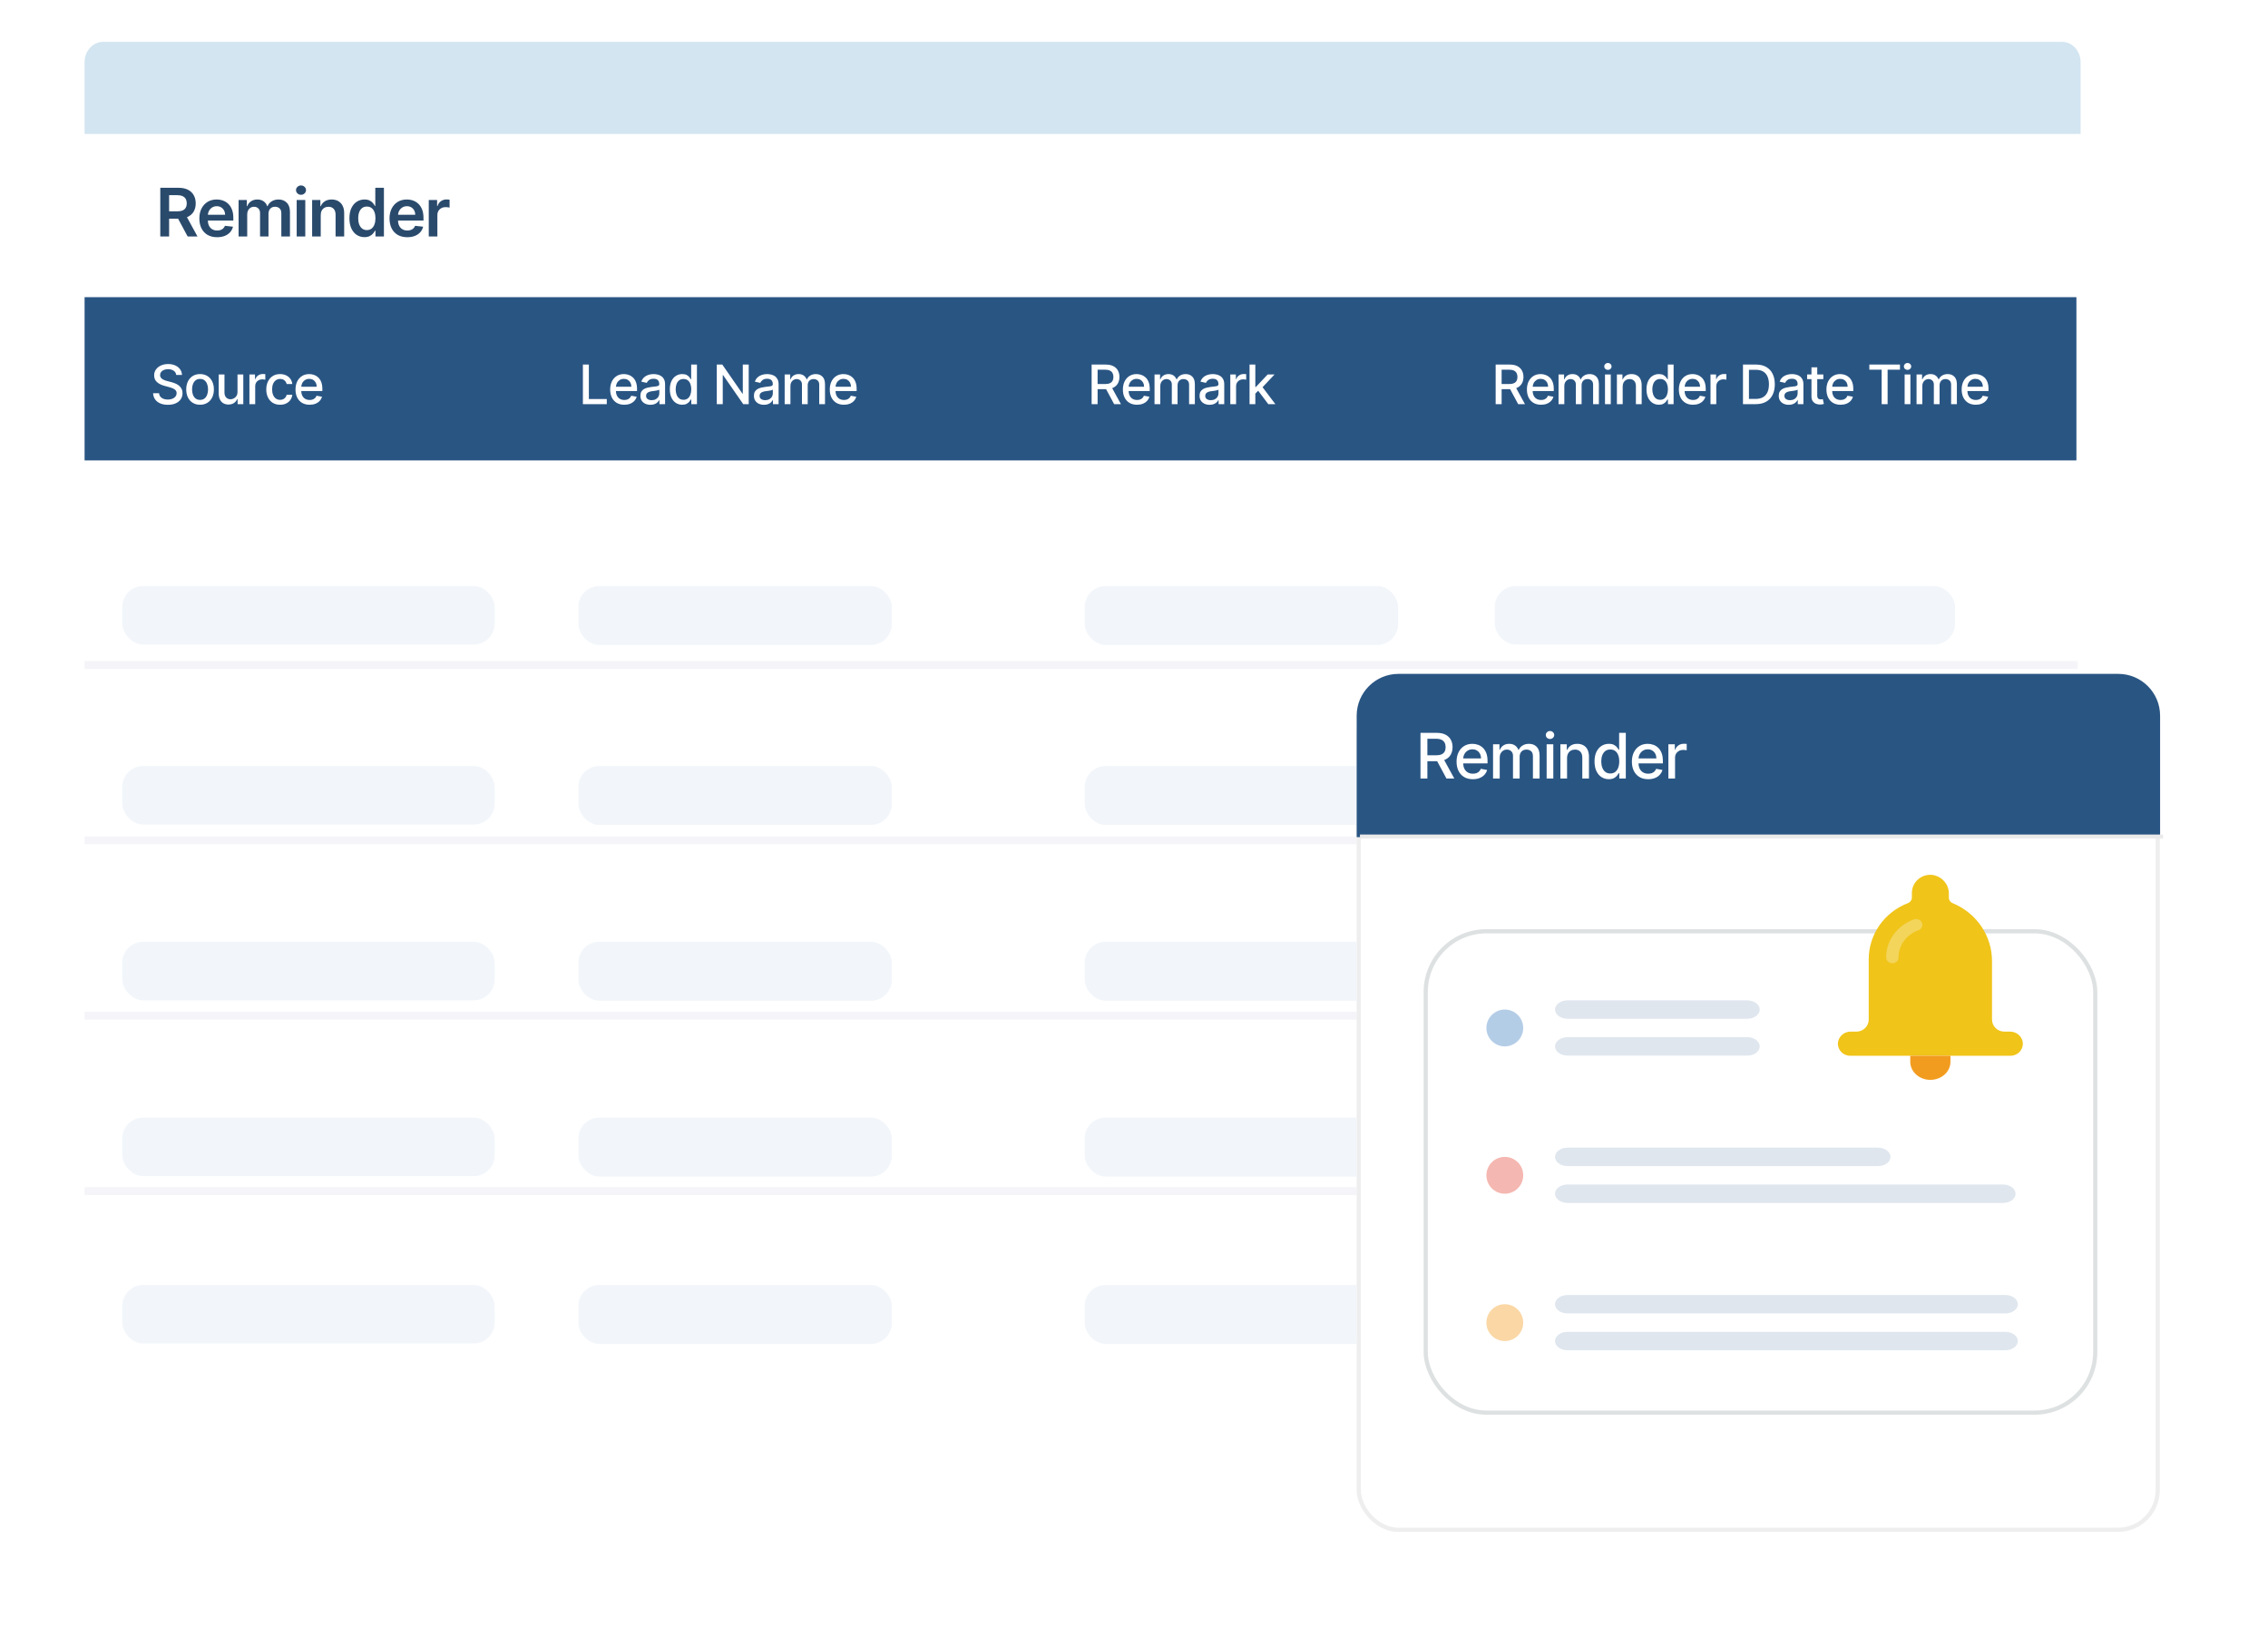 <svg width="542" height="391" viewBox="0 0 542 391" fill="none" xmlns="http://www.w3.org/2000/svg">
<g filter="url(#filter0_d_600_1983)">
<path d="M24.225 10.23H492.969C493.496 10.24 494.016 10.361 494.499 10.588C494.982 10.815 495.419 11.142 495.786 11.551C496.152 11.961 496.44 12.444 496.633 12.974C496.827 13.504 496.922 14.069 496.913 14.639V320.165C496.931 321.314 496.526 322.424 495.787 323.251C495.049 324.078 494.036 324.553 492.973 324.574H24.225C23.163 324.553 22.151 324.077 21.412 323.251C20.674 322.424 20.269 321.314 20.287 320.165V14.639C20.269 13.49 20.674 12.38 21.412 11.553C22.151 10.727 23.163 10.251 24.225 10.23Z" fill="white"/>
<rect x="29.215" y="130" width="89" height="14" rx="5" fill="#F2F6FA"/>
<rect x="138.215" y="130" width="74.922" height="14.096" rx="5" fill="#F2F6FA"/>
<rect x="259.215" y="130" width="74.922" height="14.096" rx="5" fill="#F2F6FA"/>
<rect x="357.215" y="130" width="110" height="14" rx="5" fill="#F2F6FA"/>
<rect x="29.215" y="173" width="89" height="14" rx="5" fill="#F2F6FA"/>
<rect x="138.215" y="173" width="74.922" height="14.096" rx="5" fill="#F2F6FA"/>
<rect x="259.215" y="173" width="74.922" height="14.096" rx="5" fill="#F2F6FA"/>
<rect x="357.215" y="173" width="110" height="14" rx="5" fill="#F2F6FA"/>
<rect x="29.215" y="215" width="89" height="14" rx="5" fill="#F2F6FA"/>
<rect x="138.215" y="215" width="74.922" height="14.096" rx="5" fill="#F2F6FA"/>
<rect x="259.215" y="215" width="74.922" height="14.096" rx="5" fill="#F2F6FA"/>
<rect x="357.215" y="215" width="110" height="14" rx="5" fill="#F2F6FA"/>
<rect x="29.215" y="257" width="89" height="14" rx="5" fill="#F2F6FA"/>
<rect x="138.215" y="257" width="74.922" height="14.096" rx="5" fill="#F2F6FA"/>
<rect x="259.215" y="257" width="74.922" height="14.096" rx="5" fill="#F2F6FA"/>
<rect x="357.215" y="257" width="110" height="14" rx="5" fill="#F2F6FA"/>
<rect x="29.215" y="297" width="89" height="14" rx="5" fill="#F2F6FA"/>
<rect x="138.215" y="297" width="74.922" height="14.096" rx="5" fill="#F2F6FA"/>
<rect x="259.215" y="297" width="74.922" height="14.096" rx="5" fill="#F2F6FA"/>
<rect x="357.215" y="297" width="110" height="14" rx="5" fill="#F2F6FA"/>
</g>
<g filter="url(#filter1_d_600_1983)">
<path d="M496.329 31.564H20V71.008H496.329V31.564Z" fill="white"/>
</g>
<path d="M24.656 10H492.774C493.952 10 495.082 10.512 495.915 11.424C496.747 12.336 497.215 13.573 497.215 14.863V32H20.215V14.863C20.215 13.573 20.683 12.336 21.516 11.424C22.349 10.512 23.479 10 24.656 10Z" fill="#D2E5F1"/>
<path d="M38.306 56.504V44.867H42.67C43.564 44.867 44.314 45.023 44.92 45.334C45.53 45.644 45.99 46.08 46.301 46.64C46.615 47.197 46.772 47.847 46.772 48.589C46.772 49.335 46.613 49.983 46.295 50.532C45.98 51.078 45.517 51.5 44.903 51.799C44.289 52.095 43.535 52.242 42.642 52.242H39.534V50.492H42.357C42.88 50.492 43.308 50.421 43.642 50.277C43.975 50.129 44.221 49.915 44.38 49.635C44.543 49.35 44.624 49.002 44.624 48.589C44.624 48.176 44.543 47.824 44.38 47.532C44.217 47.237 43.969 47.013 43.636 46.862C43.303 46.707 42.873 46.629 42.346 46.629H40.414V56.504H38.306ZM44.318 51.231L47.198 56.504H44.846L42.017 51.231H44.318ZM51.88 56.674C51.005 56.674 50.25 56.492 49.613 56.129C48.981 55.761 48.494 55.242 48.153 54.572C47.812 53.898 47.642 53.104 47.642 52.191C47.642 51.294 47.812 50.506 48.153 49.828C48.498 49.146 48.979 48.616 49.596 48.237C50.214 47.854 50.939 47.663 51.772 47.663C52.31 47.663 52.818 47.75 53.295 47.924C53.776 48.095 54.2 48.36 54.568 48.72C54.939 49.08 55.231 49.538 55.443 50.095C55.655 50.648 55.761 51.307 55.761 52.072V52.703H48.608V51.316H53.789C53.786 50.922 53.7 50.572 53.534 50.265C53.367 49.955 53.134 49.71 52.835 49.532C52.539 49.354 52.195 49.265 51.801 49.265C51.38 49.265 51.011 49.367 50.693 49.572C50.375 49.773 50.127 50.038 49.949 50.367C49.774 50.693 49.685 51.051 49.681 51.441V52.652C49.681 53.159 49.774 53.595 49.96 53.959C50.145 54.318 50.405 54.595 50.738 54.788C51.072 54.977 51.462 55.072 51.909 55.072C52.208 55.072 52.479 55.03 52.721 54.947C52.964 54.86 53.174 54.733 53.352 54.566C53.53 54.4 53.664 54.193 53.755 53.947L55.676 54.163C55.554 54.671 55.324 55.114 54.983 55.492C54.645 55.867 54.214 56.159 53.687 56.367C53.161 56.572 52.558 56.674 51.88 56.674ZM57.021 56.504V47.777H58.987V49.26H59.089C59.271 48.76 59.572 48.369 59.993 48.089C60.413 47.805 60.915 47.663 61.498 47.663C62.089 47.663 62.587 47.807 62.993 48.095C63.402 48.379 63.69 48.767 63.856 49.26H63.947C64.14 48.775 64.466 48.388 64.924 48.1C65.386 47.809 65.934 47.663 66.567 47.663C67.37 47.663 68.025 47.917 68.532 48.424C69.04 48.932 69.294 49.672 69.294 50.646V56.504H67.231V50.964C67.231 50.422 67.087 50.027 66.799 49.777C66.511 49.523 66.159 49.396 65.743 49.396C65.246 49.396 64.858 49.551 64.578 49.862C64.301 50.169 64.163 50.568 64.163 51.061V56.504H62.146V50.879C62.146 50.428 62.01 50.068 61.737 49.799C61.468 49.53 61.116 49.396 60.68 49.396C60.385 49.396 60.116 49.472 59.873 49.623C59.631 49.771 59.438 49.981 59.294 50.254C59.15 50.523 59.078 50.837 59.078 51.197V56.504H57.021ZM70.9 56.504V47.777H72.957V56.504H70.9ZM71.934 46.538C71.609 46.538 71.328 46.43 71.094 46.214C70.859 45.994 70.741 45.731 70.741 45.424C70.741 45.114 70.859 44.85 71.094 44.635C71.328 44.415 71.609 44.305 71.934 44.305C72.264 44.305 72.544 44.415 72.775 44.635C73.01 44.85 73.128 45.114 73.128 45.424C73.128 45.731 73.01 45.994 72.775 46.214C72.544 46.43 72.264 46.538 71.934 46.538ZM76.649 51.39V56.504H74.592V47.777H76.558V49.26H76.66C76.861 48.771 77.181 48.383 77.621 48.095C78.064 47.807 78.611 47.663 79.263 47.663C79.865 47.663 80.39 47.792 80.837 48.049C81.287 48.307 81.636 48.68 81.882 49.169C82.132 49.657 82.255 50.25 82.251 50.947V56.504H80.195V51.265C80.195 50.682 80.043 50.225 79.74 49.896C79.441 49.566 79.026 49.402 78.496 49.402C78.136 49.402 77.816 49.481 77.535 49.64C77.259 49.796 77.041 50.021 76.882 50.316C76.727 50.612 76.649 50.97 76.649 51.39ZM87.101 56.657C86.415 56.657 85.802 56.481 85.26 56.129C84.718 55.777 84.29 55.265 83.976 54.595C83.662 53.924 83.504 53.11 83.504 52.152C83.504 51.182 83.663 50.364 83.982 49.697C84.303 49.027 84.737 48.521 85.283 48.18C85.828 47.835 86.436 47.663 87.107 47.663C87.618 47.663 88.038 47.75 88.368 47.924C88.698 48.095 88.959 48.301 89.152 48.544C89.345 48.782 89.495 49.008 89.601 49.22H89.686V44.867H91.749V56.504H89.726V55.129H89.601C89.495 55.341 89.341 55.566 89.141 55.805C88.94 56.04 88.675 56.241 88.345 56.407C88.016 56.574 87.601 56.657 87.101 56.657ZM87.675 54.97C88.11 54.97 88.482 54.852 88.788 54.617C89.095 54.379 89.328 54.047 89.487 53.623C89.646 53.199 89.726 52.705 89.726 52.14C89.726 51.576 89.646 51.085 89.487 50.669C89.332 50.252 89.101 49.928 88.794 49.697C88.491 49.466 88.118 49.35 87.675 49.35C87.216 49.35 86.834 49.47 86.527 49.709C86.22 49.947 85.989 50.277 85.834 50.697C85.678 51.117 85.601 51.599 85.601 52.14C85.601 52.686 85.678 53.172 85.834 53.6C85.993 54.025 86.226 54.36 86.533 54.606C86.843 54.849 87.224 54.97 87.675 54.97ZM97.324 56.674C96.449 56.674 95.693 56.492 95.057 56.129C94.424 55.761 93.938 55.242 93.597 54.572C93.256 53.898 93.085 53.104 93.085 52.191C93.085 51.294 93.256 50.506 93.597 49.828C93.941 49.146 94.422 48.616 95.04 48.237C95.657 47.854 96.383 47.663 97.216 47.663C97.754 47.663 98.261 47.75 98.739 47.924C99.22 48.095 99.644 48.36 100.012 48.72C100.383 49.08 100.674 49.538 100.887 50.095C101.099 50.648 101.205 51.307 101.205 52.072V52.703H94.051V51.316H99.233C99.229 50.922 99.144 50.572 98.977 50.265C98.811 49.955 98.578 49.71 98.279 49.532C97.983 49.354 97.638 49.265 97.245 49.265C96.824 49.265 96.455 49.367 96.136 49.572C95.818 49.773 95.57 50.038 95.392 50.367C95.218 50.693 95.129 51.051 95.125 51.441V52.652C95.125 53.159 95.218 53.595 95.404 53.959C95.589 54.318 95.849 54.595 96.182 54.788C96.515 54.977 96.906 55.072 97.352 55.072C97.652 55.072 97.922 55.03 98.165 54.947C98.407 54.86 98.618 54.733 98.796 54.566C98.974 54.4 99.108 54.193 99.199 53.947L101.119 54.163C100.998 54.671 100.767 55.114 100.426 55.492C100.089 55.867 99.657 56.159 99.131 56.367C98.604 56.572 98.002 56.674 97.324 56.674ZM102.465 56.504V47.777H104.459V49.231H104.55C104.709 48.727 104.982 48.339 105.368 48.066C105.758 47.79 106.203 47.652 106.703 47.652C106.817 47.652 106.944 47.657 107.084 47.669C107.228 47.676 107.347 47.69 107.442 47.709V49.6C107.355 49.57 107.217 49.544 107.027 49.521C106.842 49.494 106.662 49.481 106.487 49.481C106.112 49.481 105.775 49.563 105.476 49.725C105.181 49.885 104.948 50.106 104.777 50.39C104.607 50.674 104.522 51.002 104.522 51.373V56.504H102.465Z" fill="#2A4A6C"/>
<rect x="20.215" y="71" width="476" height="39" fill="#295583"/>
<path d="M42.113 89.586C42.064 89.149 41.861 88.81 41.504 88.57C41.147 88.327 40.698 88.205 40.156 88.205C39.768 88.205 39.433 88.267 39.15 88.39C38.866 88.51 38.646 88.676 38.489 88.889C38.336 89.098 38.258 89.337 38.258 89.604C38.258 89.829 38.311 90.023 38.416 90.186C38.523 90.349 38.663 90.486 38.836 90.597C39.011 90.704 39.199 90.795 39.399 90.869C39.599 90.94 39.791 90.998 39.976 91.045L40.899 91.285C41.201 91.359 41.51 91.459 41.827 91.585C42.144 91.711 42.438 91.877 42.709 92.083C42.98 92.29 43.198 92.545 43.364 92.85C43.534 93.154 43.618 93.519 43.618 93.944C43.618 94.479 43.48 94.955 43.203 95.37C42.929 95.786 42.53 96.114 42.007 96.353C41.487 96.594 40.858 96.714 40.119 96.714C39.411 96.714 38.799 96.601 38.282 96.377C37.765 96.152 37.36 95.833 37.068 95.421C36.775 95.005 36.614 94.513 36.583 93.944H38.014C38.041 94.285 38.152 94.57 38.346 94.798C38.543 95.022 38.794 95.19 39.099 95.301C39.407 95.409 39.743 95.463 40.11 95.463C40.513 95.463 40.871 95.399 41.185 95.273C41.502 95.144 41.752 94.966 41.933 94.738C42.115 94.507 42.206 94.238 42.206 93.93C42.206 93.65 42.126 93.421 41.966 93.242C41.809 93.064 41.595 92.916 41.324 92.799C41.056 92.682 40.753 92.579 40.414 92.49L39.297 92.185C38.54 91.979 37.94 91.675 37.497 91.275C37.057 90.875 36.837 90.346 36.837 89.687C36.837 89.143 36.984 88.667 37.28 88.261C37.575 87.855 37.975 87.539 38.48 87.314C38.985 87.087 39.554 86.973 40.188 86.973C40.828 86.973 41.393 87.085 41.883 87.31C42.375 87.534 42.763 87.844 43.046 88.238C43.329 88.629 43.477 89.078 43.489 89.586H42.113ZM47.809 96.7C47.144 96.7 46.564 96.547 46.069 96.243C45.573 95.938 45.188 95.512 44.914 94.964C44.641 94.416 44.504 93.776 44.504 93.043C44.504 92.308 44.641 91.665 44.914 91.114C45.188 90.563 45.573 90.135 46.069 89.83C46.564 89.526 47.144 89.373 47.809 89.373C48.474 89.373 49.054 89.526 49.549 89.83C50.045 90.135 50.43 90.563 50.703 91.114C50.977 91.665 51.114 92.308 51.114 93.043C51.114 93.776 50.977 94.416 50.703 94.964C50.43 95.512 50.045 95.938 49.549 96.243C49.054 96.547 48.474 96.7 47.809 96.7ZM47.814 95.541C48.244 95.541 48.601 95.427 48.885 95.199C49.168 94.972 49.377 94.668 49.512 94.29C49.651 93.911 49.72 93.494 49.72 93.039C49.72 92.587 49.651 92.171 49.512 91.792C49.377 91.411 49.168 91.105 48.885 90.874C48.601 90.643 48.244 90.528 47.814 90.528C47.38 90.528 47.02 90.643 46.733 90.874C46.45 91.105 46.239 91.411 46.101 91.792C45.965 92.171 45.898 92.587 45.898 93.039C45.898 93.494 45.965 93.911 46.101 94.29C46.239 94.668 46.45 94.972 46.733 95.199C47.02 95.427 47.38 95.541 47.814 95.541ZM56.757 93.616V89.466H58.142V96.557H56.785V95.329H56.711C56.548 95.707 56.286 96.023 55.926 96.275C55.569 96.524 55.124 96.649 54.592 96.649C54.136 96.649 53.733 96.549 53.382 96.349C53.035 96.146 52.761 95.846 52.561 95.449C52.364 95.052 52.265 94.561 52.265 93.976V89.466H53.645V93.81C53.645 94.293 53.779 94.678 54.047 94.964C54.315 95.25 54.663 95.393 55.09 95.393C55.349 95.393 55.606 95.329 55.861 95.199C56.12 95.07 56.334 94.875 56.503 94.613C56.675 94.352 56.76 94.019 56.757 93.616ZM59.606 96.557V89.466H60.941V90.592H61.015C61.144 90.21 61.372 89.91 61.698 89.692C62.027 89.47 62.4 89.36 62.815 89.36C62.901 89.36 63.003 89.363 63.12 89.369C63.24 89.375 63.334 89.383 63.401 89.392V90.712C63.346 90.697 63.247 90.68 63.106 90.661C62.964 90.64 62.823 90.629 62.681 90.629C62.355 90.629 62.064 90.698 61.809 90.837C61.556 90.972 61.356 91.162 61.209 91.405C61.061 91.645 60.987 91.919 60.987 92.226V96.557H59.606ZM66.939 96.7C66.252 96.7 65.662 96.544 65.166 96.234C64.674 95.92 64.295 95.487 64.03 94.936C63.766 94.385 63.633 93.754 63.633 93.043C63.633 92.323 63.769 91.688 64.04 91.137C64.31 90.583 64.692 90.15 65.184 89.84C65.677 89.529 66.257 89.373 66.925 89.373C67.463 89.373 67.944 89.473 68.365 89.674C68.787 89.87 69.127 90.147 69.385 90.504C69.647 90.861 69.802 91.278 69.852 91.755H68.508C68.434 91.423 68.265 91.137 68.001 90.897C67.739 90.657 67.388 90.537 66.948 90.537C66.563 90.537 66.226 90.638 65.937 90.841C65.651 91.041 65.428 91.328 65.268 91.7C65.108 92.069 65.028 92.507 65.028 93.011C65.028 93.528 65.106 93.975 65.263 94.35C65.42 94.725 65.641 95.016 65.928 95.222C66.217 95.429 66.557 95.532 66.948 95.532C67.21 95.532 67.447 95.484 67.659 95.389C67.874 95.29 68.054 95.15 68.199 94.969C68.347 94.787 68.45 94.569 68.508 94.313H69.852C69.802 94.772 69.653 95.181 69.404 95.541C69.155 95.901 68.821 96.184 68.402 96.39C67.987 96.597 67.499 96.7 66.939 96.7ZM73.994 96.7C73.295 96.7 72.694 96.55 72.189 96.252C71.687 95.95 71.299 95.527 71.026 94.982C70.755 94.435 70.619 93.793 70.619 93.057C70.619 92.331 70.755 91.691 71.026 91.137C71.299 90.583 71.681 90.15 72.171 89.84C72.663 89.529 73.238 89.373 73.897 89.373C74.297 89.373 74.685 89.44 75.06 89.572C75.436 89.704 75.773 89.912 76.071 90.195C76.37 90.478 76.605 90.846 76.778 91.299C76.95 91.748 77.036 92.294 77.036 92.937V93.427H71.4V92.393H75.684C75.684 92.029 75.61 91.708 75.462 91.428C75.314 91.145 75.107 90.921 74.839 90.758C74.574 90.595 74.263 90.514 73.906 90.514C73.519 90.514 73.18 90.609 72.891 90.8C72.604 90.988 72.383 91.234 72.226 91.538C72.072 91.84 71.995 92.168 71.995 92.522V93.33C71.995 93.804 72.078 94.207 72.244 94.539C72.414 94.872 72.649 95.126 72.951 95.301C73.252 95.473 73.605 95.559 74.008 95.559C74.269 95.559 74.508 95.522 74.723 95.449C74.939 95.372 75.125 95.258 75.282 95.107C75.439 94.956 75.559 94.77 75.642 94.549L76.948 94.784C76.844 95.169 76.656 95.506 76.385 95.795C76.118 96.081 75.781 96.304 75.374 96.464C74.971 96.621 74.511 96.7 73.994 96.7ZM139.297 96.557V87.102H140.724V95.329H145.008V96.557H139.297ZM149.19 96.7C148.492 96.7 147.89 96.55 147.385 96.252C146.884 95.95 146.496 95.527 146.222 94.982C145.951 94.435 145.816 93.793 145.816 93.057C145.816 92.331 145.951 91.691 146.222 91.137C146.496 90.583 146.877 90.15 147.367 89.84C147.859 89.529 148.435 89.373 149.093 89.373C149.493 89.373 149.881 89.44 150.257 89.572C150.632 89.704 150.969 89.912 151.268 90.195C151.566 90.478 151.802 90.846 151.974 91.299C152.146 91.748 152.233 92.294 152.233 92.937V93.427H146.596V92.393H150.88C150.88 92.029 150.806 91.708 150.658 91.428C150.511 91.145 150.303 90.921 150.035 90.758C149.77 90.595 149.46 90.514 149.103 90.514C148.715 90.514 148.376 90.609 148.087 90.8C147.801 90.988 147.579 91.234 147.422 91.538C147.268 91.84 147.191 92.168 147.191 92.522V93.33C147.191 93.804 147.275 94.207 147.441 94.539C147.61 94.872 147.845 95.126 148.147 95.301C148.449 95.473 148.801 95.559 149.204 95.559C149.466 95.559 149.704 95.522 149.92 95.449C150.135 95.372 150.321 95.258 150.478 95.107C150.635 94.956 150.755 94.77 150.838 94.549L152.145 94.784C152.04 95.169 151.853 95.506 151.582 95.795C151.314 96.081 150.977 96.304 150.571 96.464C150.168 96.621 149.707 96.7 149.19 96.7ZM155.438 96.714C154.988 96.714 154.582 96.63 154.219 96.464C153.856 96.295 153.568 96.05 153.356 95.73C153.146 95.41 153.042 95.018 153.042 94.553C153.042 94.153 153.119 93.824 153.273 93.565C153.426 93.307 153.634 93.102 153.896 92.951C154.157 92.8 154.45 92.686 154.773 92.61C155.096 92.533 155.425 92.474 155.761 92.434C156.186 92.385 156.53 92.345 156.795 92.314C157.06 92.28 157.252 92.226 157.372 92.153C157.492 92.079 157.552 91.959 157.552 91.792V91.76C157.552 91.357 157.438 91.045 157.21 90.823C156.986 90.601 156.65 90.491 156.204 90.491C155.739 90.491 155.373 90.594 155.105 90.8C154.841 91.003 154.658 91.229 154.556 91.478L153.259 91.183C153.413 90.752 153.637 90.404 153.933 90.14C154.231 89.872 154.574 89.678 154.962 89.558C155.35 89.435 155.758 89.373 156.186 89.373C156.469 89.373 156.769 89.407 157.086 89.475C157.406 89.54 157.704 89.66 157.981 89.835C158.261 90.01 158.491 90.261 158.669 90.588C158.848 90.911 158.937 91.331 158.937 91.848V96.557H157.589V95.587H157.534C157.444 95.766 157.31 95.941 157.132 96.114C156.953 96.286 156.724 96.429 156.444 96.543C156.164 96.657 155.829 96.714 155.438 96.714ZM155.738 95.606C156.119 95.606 156.446 95.53 156.716 95.379C156.99 95.229 157.198 95.032 157.34 94.788C157.484 94.542 157.557 94.279 157.557 93.999V93.085C157.507 93.134 157.412 93.18 157.27 93.224C157.132 93.264 156.973 93.299 156.795 93.33C156.616 93.357 156.443 93.384 156.273 93.408C156.104 93.43 155.962 93.448 155.849 93.464C155.581 93.498 155.336 93.554 155.115 93.634C154.896 93.714 154.721 93.83 154.588 93.981C154.459 94.128 154.394 94.325 154.394 94.572C154.394 94.913 154.521 95.172 154.773 95.347C155.025 95.519 155.347 95.606 155.738 95.606ZM163.04 96.695C162.468 96.695 161.957 96.549 161.507 96.257C161.061 95.961 160.71 95.541 160.455 94.996C160.202 94.448 160.076 93.791 160.076 93.025C160.076 92.259 160.204 91.603 160.459 91.058C160.718 90.514 161.072 90.097 161.521 89.807C161.97 89.518 162.48 89.373 163.049 89.373C163.489 89.373 163.843 89.447 164.111 89.595C164.382 89.74 164.591 89.909 164.739 90.103C164.89 90.297 165.007 90.468 165.09 90.615H165.173V87.102H166.553V96.557H165.205V95.453H165.09C165.007 95.604 164.887 95.776 164.73 95.97C164.576 96.164 164.363 96.334 164.093 96.478C163.822 96.623 163.471 96.695 163.04 96.695ZM163.345 95.518C163.742 95.518 164.077 95.413 164.351 95.204C164.628 94.992 164.837 94.698 164.979 94.322C165.124 93.947 165.196 93.51 165.196 93.011C165.196 92.519 165.125 92.088 164.984 91.719C164.842 91.349 164.634 91.061 164.36 90.855C164.086 90.649 163.748 90.546 163.345 90.546C162.929 90.546 162.583 90.654 162.306 90.869C162.029 91.085 161.82 91.379 161.678 91.751C161.54 92.123 161.47 92.543 161.47 93.011C161.47 93.485 161.541 93.911 161.683 94.29C161.824 94.668 162.034 94.969 162.311 95.19C162.591 95.409 162.935 95.518 163.345 95.518ZM178.925 87.102V96.557H177.614L172.809 89.623H172.721V96.557H171.294V87.102H172.615L177.425 94.045H177.513V87.102H178.925ZM182.569 96.714C182.12 96.714 181.714 96.63 181.35 96.464C180.987 96.295 180.699 96.05 180.487 95.73C180.278 95.41 180.173 95.018 180.173 94.553C180.173 94.153 180.25 93.824 180.404 93.565C180.558 93.307 180.766 93.102 181.027 92.951C181.289 92.8 181.581 92.686 181.904 92.61C182.227 92.533 182.557 92.474 182.892 92.434C183.317 92.385 183.662 92.345 183.926 92.314C184.191 92.28 184.383 92.226 184.503 92.153C184.623 92.079 184.683 91.959 184.683 91.792V91.76C184.683 91.357 184.57 91.045 184.342 90.823C184.117 90.601 183.782 90.491 183.335 90.491C182.871 90.491 182.504 90.594 182.237 90.8C181.972 91.003 181.789 91.229 181.687 91.478L180.39 91.183C180.544 90.752 180.769 90.404 181.064 90.14C181.363 89.872 181.706 89.678 182.094 89.558C182.481 89.435 182.889 89.373 183.317 89.373C183.6 89.373 183.9 89.407 184.217 89.475C184.537 89.54 184.836 89.66 185.113 89.835C185.393 90.01 185.622 90.261 185.801 90.588C185.979 90.911 186.068 91.331 186.068 91.848V96.557H184.72V95.587H184.665C184.576 95.766 184.442 95.941 184.263 96.114C184.085 96.286 183.856 96.429 183.575 96.543C183.295 96.657 182.96 96.714 182.569 96.714ZM182.869 95.606C183.251 95.606 183.577 95.53 183.848 95.379C184.122 95.229 184.33 95.032 184.471 94.788C184.616 94.542 184.688 94.279 184.688 93.999V93.085C184.639 93.134 184.543 93.18 184.402 93.224C184.263 93.264 184.105 93.299 183.926 93.33C183.748 93.357 183.574 93.384 183.405 93.408C183.235 93.43 183.094 93.448 182.98 93.464C182.712 93.498 182.468 93.554 182.246 93.634C182.027 93.714 181.852 93.83 181.72 93.981C181.59 94.128 181.526 94.325 181.526 94.572C181.526 94.913 181.652 95.172 181.904 95.347C182.157 95.519 182.478 95.606 182.869 95.606ZM187.517 96.557V89.466H188.842V90.62H188.93C189.077 90.229 189.319 89.924 189.654 89.706C189.99 89.484 190.391 89.373 190.859 89.373C191.333 89.373 191.73 89.484 192.05 89.706C192.373 89.927 192.612 90.232 192.766 90.62H192.84C193.009 90.241 193.278 89.94 193.648 89.715C194.017 89.487 194.457 89.373 194.968 89.373C195.611 89.373 196.136 89.575 196.542 89.978C196.951 90.381 197.156 90.989 197.156 91.802V96.557H195.776V91.931C195.776 91.451 195.645 91.103 195.383 90.888C195.122 90.672 194.809 90.564 194.446 90.564C193.997 90.564 193.648 90.703 193.398 90.98C193.149 91.254 193.024 91.606 193.024 92.037V96.557H191.649V91.843C191.649 91.459 191.529 91.149 191.289 90.915C191.049 90.681 190.736 90.564 190.351 90.564C190.09 90.564 189.848 90.634 189.627 90.772C189.408 90.908 189.231 91.097 189.096 91.34C188.963 91.583 188.897 91.865 188.897 92.185V96.557H187.517ZM201.672 96.7C200.974 96.7 200.372 96.55 199.867 96.252C199.366 95.95 198.978 95.527 198.704 94.982C198.433 94.435 198.298 93.793 198.298 93.057C198.298 92.331 198.433 91.691 198.704 91.137C198.978 90.583 199.359 90.15 199.849 89.84C200.341 89.529 200.917 89.373 201.575 89.373C201.975 89.373 202.363 89.44 202.739 89.572C203.114 89.704 203.451 89.912 203.75 90.195C204.048 90.478 204.284 90.846 204.456 91.299C204.628 91.748 204.715 92.294 204.715 92.937V93.427H199.078V92.393H203.362C203.362 92.029 203.288 91.708 203.14 91.428C202.993 91.145 202.785 90.921 202.517 90.758C202.252 90.595 201.942 90.514 201.585 90.514C201.197 90.514 200.858 90.609 200.569 90.8C200.283 90.988 200.061 91.234 199.904 91.538C199.75 91.84 199.673 92.168 199.673 92.522V93.33C199.673 93.804 199.756 94.207 199.923 94.539C200.092 94.872 200.327 95.126 200.629 95.301C200.931 95.473 201.283 95.559 201.686 95.559C201.948 95.559 202.186 95.522 202.402 95.449C202.617 95.372 202.803 95.258 202.96 95.107C203.117 94.956 203.237 94.77 203.32 94.549L204.627 94.784C204.522 95.169 204.334 95.506 204.064 95.795C203.796 96.081 203.459 96.304 203.053 96.464C202.649 96.621 202.189 96.7 201.672 96.7ZM260.875 96.557V87.102H264.245C264.977 87.102 265.585 87.228 266.068 87.481C266.554 87.733 266.918 88.082 267.158 88.529C267.398 88.972 267.518 89.484 267.518 90.066C267.518 90.644 267.396 91.154 267.153 91.594C266.913 92.031 266.55 92.371 266.063 92.614C265.58 92.857 264.972 92.979 264.24 92.979H261.687V91.751H264.111C264.572 91.751 264.948 91.685 265.237 91.552C265.53 91.42 265.743 91.228 265.879 90.975C266.014 90.723 266.082 90.42 266.082 90.066C266.082 89.709 266.013 89.4 265.874 89.138C265.739 88.876 265.525 88.676 265.233 88.538C264.943 88.396 264.563 88.326 264.092 88.326H262.301V96.557H260.875ZM265.542 92.291L267.878 96.557H266.253L263.963 92.291H265.542ZM271.72 96.7C271.021 96.7 270.42 96.55 269.915 96.252C269.413 95.95 269.025 95.527 268.752 94.982C268.481 94.435 268.345 93.793 268.345 93.057C268.345 92.331 268.481 91.691 268.752 91.137C269.025 90.583 269.407 90.15 269.896 89.84C270.389 89.529 270.964 89.373 271.623 89.373C272.023 89.373 272.411 89.44 272.786 89.572C273.162 89.704 273.499 89.912 273.797 90.195C274.096 90.478 274.331 90.846 274.504 91.299C274.676 91.748 274.762 92.294 274.762 92.937V93.427H269.125V92.393H273.41C273.41 92.029 273.336 91.708 273.188 91.428C273.04 91.145 272.832 90.921 272.565 90.758C272.3 90.595 271.989 90.514 271.632 90.514C271.244 90.514 270.906 90.609 270.617 90.8C270.33 90.988 270.109 91.234 269.952 91.538C269.798 91.84 269.721 92.168 269.721 92.522V93.33C269.721 93.804 269.804 94.207 269.97 94.539C270.14 94.872 270.375 95.126 270.677 95.301C270.978 95.473 271.331 95.559 271.734 95.559C271.995 95.559 272.234 95.522 272.449 95.449C272.665 95.372 272.851 95.258 273.008 95.107C273.165 94.956 273.285 94.77 273.368 94.549L274.674 94.784C274.57 95.169 274.382 95.506 274.111 95.795C273.844 96.081 273.506 96.304 273.1 96.464C272.697 96.621 272.237 96.7 271.72 96.7ZM275.904 96.557V89.466H277.229V90.62H277.316C277.464 90.229 277.706 89.924 278.041 89.706C278.377 89.484 278.778 89.373 279.246 89.373C279.72 89.373 280.117 89.484 280.437 89.706C280.76 89.927 280.999 90.232 281.153 90.62H281.226C281.396 90.241 281.665 89.94 282.034 89.715C282.404 89.487 282.844 89.373 283.355 89.373C283.998 89.373 284.523 89.575 284.929 89.978C285.338 90.381 285.543 90.989 285.543 91.802V96.557H284.163V91.931C284.163 91.451 284.032 91.103 283.77 90.888C283.509 90.672 283.196 90.564 282.833 90.564C282.384 90.564 282.034 90.703 281.785 90.98C281.536 91.254 281.411 91.606 281.411 92.037V96.557H280.035V91.843C280.035 91.459 279.915 91.149 279.675 90.915C279.435 90.681 279.123 90.564 278.738 90.564C278.477 90.564 278.235 90.634 278.013 90.772C277.795 90.908 277.618 91.097 277.483 91.34C277.35 91.583 277.284 91.865 277.284 92.185V96.557H275.904ZM289.067 96.714C288.617 96.714 288.211 96.63 287.848 96.464C287.485 96.295 287.197 96.05 286.984 95.73C286.775 95.41 286.671 95.018 286.671 94.553C286.671 94.153 286.748 93.824 286.901 93.565C287.055 93.307 287.263 93.102 287.525 92.951C287.786 92.8 288.079 92.686 288.402 92.61C288.725 92.533 289.054 92.474 289.39 92.434C289.814 92.385 290.159 92.345 290.424 92.314C290.688 92.28 290.881 92.226 291.001 92.153C291.121 92.079 291.181 91.959 291.181 91.792V91.76C291.181 91.357 291.067 91.045 290.839 90.823C290.615 90.601 290.279 90.491 289.833 90.491C289.368 90.491 289.002 90.594 288.734 90.8C288.469 91.003 288.286 91.229 288.185 91.478L286.888 91.183C287.041 90.752 287.266 90.404 287.562 90.14C287.86 89.872 288.203 89.678 288.591 89.558C288.979 89.435 289.387 89.373 289.814 89.373C290.098 89.373 290.398 89.407 290.715 89.475C291.035 89.54 291.333 89.66 291.61 89.835C291.89 90.01 292.12 90.261 292.298 90.588C292.477 90.911 292.566 91.331 292.566 91.848V96.557H291.218V95.587H291.162C291.073 95.766 290.939 95.941 290.761 96.114C290.582 96.286 290.353 96.429 290.073 96.543C289.793 96.657 289.457 96.714 289.067 96.714ZM289.367 95.606C289.748 95.606 290.074 95.53 290.345 95.379C290.619 95.229 290.827 95.032 290.969 94.788C291.113 94.542 291.185 94.279 291.185 93.999V93.085C291.136 93.134 291.041 93.18 290.899 93.224C290.761 93.264 290.602 93.299 290.424 93.33C290.245 93.357 290.071 93.384 289.902 93.408C289.733 93.43 289.591 93.448 289.477 93.464C289.21 93.498 288.965 93.554 288.743 93.634C288.525 93.714 288.349 93.83 288.217 93.981C288.088 94.128 288.023 94.325 288.023 94.572C288.023 94.913 288.149 95.172 288.402 95.347C288.654 95.519 288.976 95.606 289.367 95.606ZM294.014 96.557V89.466H295.348V90.592H295.422C295.552 90.21 295.779 89.91 296.106 89.692C296.435 89.47 296.807 89.36 297.223 89.36C297.309 89.36 297.41 89.363 297.527 89.369C297.647 89.375 297.741 89.383 297.809 89.392V90.712C297.754 90.697 297.655 90.68 297.514 90.661C297.372 90.64 297.23 90.629 297.089 90.629C296.763 90.629 296.472 90.698 296.216 90.837C295.964 90.972 295.764 91.162 295.616 91.405C295.468 91.645 295.395 91.919 295.395 92.226V96.557H294.014ZM299.883 94.151L299.874 92.466H300.114L302.939 89.466H304.592L301.37 92.882H301.153L299.883 94.151ZM298.614 96.557V87.102H299.994V96.557H298.614ZM303.092 96.557L300.553 93.187L301.503 92.222L304.786 96.557H303.092ZM357.428 96.557V87.102H360.798C361.531 87.102 362.138 87.228 362.622 87.481C363.108 87.733 363.471 88.082 363.711 88.529C363.951 88.972 364.071 89.484 364.071 90.066C364.071 90.644 363.95 91.154 363.706 91.594C363.466 92.031 363.103 92.371 362.617 92.614C362.134 92.857 361.526 92.979 360.793 92.979H358.241V91.751H360.664C361.126 91.751 361.501 91.685 361.791 91.552C362.083 91.42 362.297 91.228 362.432 90.975C362.568 90.723 362.635 90.42 362.635 90.066C362.635 89.709 362.566 89.4 362.428 89.138C362.292 88.876 362.078 88.676 361.786 88.538C361.497 88.396 361.117 88.326 360.646 88.326H358.855V96.557H357.428ZM362.095 92.291L364.431 96.557H362.806L360.516 92.291H362.095ZM368.273 96.7C367.575 96.7 366.973 96.55 366.468 96.252C365.967 95.95 365.579 95.527 365.305 94.982C365.034 94.435 364.899 93.793 364.899 93.057C364.899 92.331 365.034 91.691 365.305 91.137C365.579 90.583 365.961 90.15 366.45 89.84C366.942 89.529 367.518 89.373 368.176 89.373C368.577 89.373 368.964 89.44 369.34 89.572C369.715 89.704 370.052 89.912 370.351 90.195C370.649 90.478 370.885 90.846 371.057 91.299C371.229 91.748 371.316 92.294 371.316 92.937V93.427H365.679V92.393H369.963C369.963 92.029 369.889 91.708 369.741 91.428C369.594 91.145 369.386 90.921 369.118 90.758C368.853 90.595 368.543 90.514 368.186 90.514C367.798 90.514 367.459 90.609 367.17 90.8C366.884 90.988 366.662 91.234 366.505 91.538C366.351 91.84 366.274 92.168 366.274 92.522V93.33C366.274 93.804 366.358 94.207 366.524 94.539C366.693 94.872 366.928 95.126 367.23 95.301C367.532 95.473 367.884 95.559 368.287 95.559C368.549 95.559 368.787 95.522 369.003 95.449C369.218 95.372 369.404 95.258 369.561 95.107C369.718 94.956 369.838 94.77 369.921 94.549L371.228 94.784C371.123 95.169 370.936 95.506 370.665 95.795C370.397 96.081 370.06 96.304 369.654 96.464C369.251 96.621 368.79 96.7 368.273 96.7ZM372.457 96.557V89.466H373.782V90.62H373.87C374.017 90.229 374.259 89.924 374.595 89.706C374.93 89.484 375.332 89.373 375.799 89.373C376.273 89.373 376.67 89.484 376.99 89.706C377.314 89.927 377.552 90.232 377.706 90.62H377.78C377.949 90.241 378.218 89.94 378.588 89.715C378.957 89.487 379.397 89.373 379.908 89.373C380.551 89.373 381.076 89.575 381.482 89.978C381.892 90.381 382.096 90.989 382.096 91.802V96.557H380.716V91.931C380.716 91.451 380.585 91.103 380.324 90.888C380.062 90.672 379.75 90.564 379.386 90.564C378.937 90.564 378.588 90.703 378.339 90.98C378.089 91.254 377.965 91.606 377.965 92.037V96.557H376.589V91.843C376.589 91.459 376.469 91.149 376.229 90.915C375.989 90.681 375.676 90.564 375.292 90.564C375.03 90.564 374.788 90.634 374.567 90.772C374.348 90.908 374.171 91.097 374.036 91.34C373.904 91.583 373.837 91.865 373.837 92.185V96.557H372.457ZM383.556 96.557V89.466H384.937V96.557H383.556ZM384.253 88.372C384.013 88.372 383.807 88.292 383.635 88.132C383.466 87.969 383.381 87.775 383.381 87.55C383.381 87.322 383.466 87.128 383.635 86.968C383.807 86.805 384.013 86.724 384.253 86.724C384.494 86.724 384.698 86.805 384.867 86.968C385.04 87.128 385.126 87.322 385.126 87.55C385.126 87.775 385.04 87.969 384.867 88.132C384.698 88.292 384.494 88.372 384.253 88.372ZM387.784 92.346V96.557H386.404V89.466H387.729V90.62H387.816C387.979 90.244 388.235 89.943 388.583 89.715C388.934 89.487 389.375 89.373 389.908 89.373C390.391 89.373 390.814 89.475 391.177 89.678C391.54 89.878 391.822 90.177 392.022 90.574C392.222 90.971 392.322 91.462 392.322 92.046V96.557H390.942V92.213C390.942 91.699 390.808 91.297 390.54 91.008C390.272 90.715 389.905 90.569 389.437 90.569C389.117 90.569 388.832 90.638 388.583 90.777C388.336 90.915 388.141 91.118 387.996 91.386C387.855 91.651 387.784 91.971 387.784 92.346ZM396.438 96.695C395.865 96.695 395.354 96.549 394.905 96.257C394.459 95.961 394.108 95.541 393.852 94.996C393.6 94.448 393.474 93.791 393.474 93.025C393.474 92.259 393.602 91.603 393.857 91.058C394.116 90.514 394.47 90.097 394.919 89.807C395.368 89.518 395.878 89.373 396.447 89.373C396.887 89.373 397.241 89.447 397.509 89.595C397.78 89.74 397.989 89.909 398.137 90.103C398.287 90.297 398.404 90.468 398.487 90.615H398.571V87.102H399.951V96.557H398.603V95.453H398.487C398.404 95.604 398.284 95.776 398.127 95.97C397.973 96.164 397.761 96.334 397.49 96.478C397.219 96.623 396.869 96.695 396.438 96.695ZM396.742 95.518C397.139 95.518 397.475 95.413 397.749 95.204C398.026 94.992 398.235 94.698 398.377 94.322C398.521 93.947 398.594 93.51 398.594 93.011C398.594 92.519 398.523 92.088 398.381 91.719C398.24 91.349 398.032 91.061 397.758 90.855C397.484 90.649 397.146 90.546 396.742 90.546C396.327 90.546 395.981 90.654 395.704 90.869C395.427 91.085 395.217 91.379 395.076 91.751C394.937 92.123 394.868 92.543 394.868 93.011C394.868 93.485 394.939 93.911 395.08 94.29C395.222 94.668 395.431 94.969 395.708 95.19C395.988 95.409 396.333 95.518 396.742 95.518ZM404.587 96.7C403.888 96.7 403.287 96.55 402.782 96.252C402.28 95.95 401.893 95.527 401.619 94.982C401.348 94.435 401.212 93.793 401.212 93.057C401.212 92.331 401.348 91.691 401.619 91.137C401.893 90.583 402.274 90.15 402.764 89.84C403.256 89.529 403.831 89.373 404.49 89.373C404.89 89.373 405.278 89.44 405.653 89.572C406.029 89.704 406.366 89.912 406.664 90.195C406.963 90.478 407.198 90.846 407.371 91.299C407.543 91.748 407.629 92.294 407.629 92.937V93.427H401.993V92.393H406.277C406.277 92.029 406.203 91.708 406.055 91.428C405.907 91.145 405.7 90.921 405.432 90.758C405.167 90.595 404.856 90.514 404.499 90.514C404.112 90.514 403.773 90.609 403.484 90.8C403.197 90.988 402.976 91.234 402.819 91.538C402.665 91.84 402.588 92.168 402.588 92.522V93.33C402.588 93.804 402.671 94.207 402.837 94.539C403.007 94.872 403.242 95.126 403.544 95.301C403.845 95.473 404.198 95.559 404.601 95.559C404.862 95.559 405.101 95.522 405.316 95.449C405.532 95.372 405.718 95.258 405.875 95.107C406.032 94.956 406.152 94.77 406.235 94.549L407.542 94.784C407.437 95.169 407.249 95.506 406.978 95.795C406.711 96.081 406.374 96.304 405.967 96.464C405.564 96.621 405.104 96.7 404.587 96.7ZM408.771 96.557V89.466H410.105V90.592H410.179C410.308 90.21 410.536 89.91 410.862 89.692C411.191 89.47 411.564 89.36 411.979 89.36C412.065 89.36 412.167 89.363 412.284 89.369C412.404 89.375 412.498 89.383 412.566 89.392V90.712C412.51 90.697 412.412 90.68 412.27 90.661C412.129 90.64 411.987 90.629 411.845 90.629C411.519 90.629 411.228 90.698 410.973 90.837C410.72 90.972 410.52 91.162 410.373 91.405C410.225 91.645 410.151 91.919 410.151 92.226V96.557H408.771ZM419.592 96.557H416.531V87.102H419.689C420.615 87.102 421.411 87.291 422.076 87.67C422.74 88.045 423.25 88.585 423.604 89.29C423.961 89.992 424.139 90.834 424.139 91.816C424.139 92.8 423.959 93.647 423.599 94.355C423.242 95.062 422.725 95.607 422.048 95.989C421.371 96.367 420.552 96.557 419.592 96.557ZM417.958 95.31H419.514C420.234 95.31 420.832 95.175 421.309 94.904C421.786 94.63 422.143 94.235 422.38 93.718C422.617 93.197 422.736 92.563 422.736 91.816C422.736 91.074 422.617 90.444 422.38 89.927C422.146 89.41 421.797 89.018 421.332 88.75C420.868 88.482 420.291 88.349 419.601 88.349H417.958V95.31ZM427.476 96.714C427.027 96.714 426.62 96.63 426.257 96.464C425.894 96.295 425.606 96.05 425.394 95.73C425.185 95.41 425.08 95.018 425.08 94.553C425.08 94.153 425.157 93.824 425.311 93.565C425.465 93.307 425.672 93.102 425.934 92.951C426.196 92.8 426.488 92.686 426.811 92.61C427.134 92.533 427.464 92.474 427.799 92.434C428.224 92.385 428.568 92.345 428.833 92.314C429.098 92.28 429.29 92.226 429.41 92.153C429.53 92.079 429.59 91.959 429.59 91.792V91.76C429.59 91.357 429.476 91.045 429.249 90.823C429.024 90.601 428.688 90.491 428.242 90.491C427.777 90.491 427.411 90.594 427.143 90.8C426.879 91.003 426.696 91.229 426.594 91.478L425.297 91.183C425.451 90.752 425.675 90.404 425.971 90.14C426.269 89.872 426.613 89.678 427 89.558C427.388 89.435 427.796 89.373 428.224 89.373C428.507 89.373 428.807 89.407 429.124 89.475C429.444 89.54 429.743 89.66 430.02 89.835C430.3 90.01 430.529 90.261 430.707 90.588C430.886 90.911 430.975 91.331 430.975 91.848V96.557H429.627V95.587H429.572C429.483 95.766 429.349 95.941 429.17 96.114C428.992 96.286 428.762 96.429 428.482 96.543C428.202 96.657 427.867 96.714 427.476 96.714ZM427.776 95.606C428.158 95.606 428.484 95.53 428.755 95.379C429.029 95.229 429.236 95.032 429.378 94.788C429.523 94.542 429.595 94.279 429.595 93.999V93.085C429.546 93.134 429.45 93.18 429.309 93.224C429.17 93.264 429.012 93.299 428.833 93.33C428.655 93.357 428.481 93.384 428.311 93.408C428.142 93.43 428.001 93.448 427.887 93.464C427.619 93.498 427.374 93.554 427.153 93.634C426.934 93.714 426.759 93.83 426.626 93.981C426.497 94.128 426.433 94.325 426.433 94.572C426.433 94.913 426.559 95.172 426.811 95.347C427.063 95.519 427.385 95.606 427.776 95.606ZM435.734 89.466V90.574H431.86V89.466H435.734ZM432.899 87.767H434.28V94.475C434.28 94.742 434.32 94.944 434.4 95.079C434.48 95.212 434.583 95.302 434.709 95.352C434.838 95.398 434.978 95.421 435.129 95.421C435.24 95.421 435.337 95.413 435.42 95.398C435.503 95.382 435.568 95.37 435.614 95.361L435.863 96.501C435.783 96.532 435.669 96.563 435.521 96.594C435.374 96.627 435.189 96.646 434.967 96.649C434.604 96.655 434.266 96.591 433.952 96.455C433.638 96.32 433.384 96.11 433.19 95.827C432.996 95.544 432.899 95.189 432.899 94.761V87.767ZM439.851 96.7C439.152 96.7 438.55 96.55 438.045 96.252C437.544 95.95 437.156 95.527 436.882 94.982C436.611 94.435 436.476 93.793 436.476 93.057C436.476 92.331 436.611 91.691 436.882 91.137C437.156 90.583 437.538 90.15 438.027 89.84C438.519 89.529 439.095 89.373 439.754 89.373C440.154 89.373 440.541 89.44 440.917 89.572C441.292 89.704 441.629 89.912 441.928 90.195C442.226 90.478 442.462 90.846 442.634 91.299C442.807 91.748 442.893 92.294 442.893 92.937V93.427H437.256V92.393H441.54C441.54 92.029 441.466 91.708 441.319 91.428C441.171 91.145 440.963 90.921 440.695 90.758C440.431 90.595 440.12 90.514 439.763 90.514C439.375 90.514 439.036 90.609 438.747 90.8C438.461 90.988 438.239 91.234 438.082 91.538C437.929 91.84 437.852 92.168 437.852 92.522V93.33C437.852 93.804 437.935 94.207 438.101 94.539C438.27 94.872 438.506 95.126 438.807 95.301C439.109 95.473 439.461 95.559 439.864 95.559C440.126 95.559 440.365 95.522 440.58 95.449C440.795 95.372 440.982 95.258 441.139 95.107C441.295 94.956 441.416 94.77 441.499 94.549L442.805 94.784C442.7 95.169 442.513 95.506 442.242 95.795C441.974 96.081 441.637 96.304 441.231 96.464C440.828 96.621 440.368 96.7 439.851 96.7ZM446.729 88.33V87.102H454.046V88.33H451.096V96.557H449.675V88.33H446.729ZM455.163 96.557V89.466H456.543V96.557H455.163ZM455.86 88.372C455.62 88.372 455.413 88.292 455.241 88.132C455.072 87.969 454.987 87.775 454.987 87.55C454.987 87.322 455.072 87.128 455.241 86.968C455.413 86.805 455.62 86.724 455.86 86.724C456.1 86.724 456.304 86.805 456.474 86.968C456.646 87.128 456.732 87.322 456.732 87.55C456.732 87.775 456.646 87.969 456.474 88.132C456.304 88.292 456.1 88.372 455.86 88.372ZM458.01 96.557V89.466H459.335V90.62H459.422C459.57 90.229 459.812 89.924 460.147 89.706C460.483 89.484 460.884 89.373 461.352 89.373C461.826 89.373 462.223 89.484 462.543 89.706C462.866 89.927 463.105 90.232 463.259 90.62H463.333C463.502 90.241 463.771 89.94 464.141 89.715C464.51 89.487 464.95 89.373 465.461 89.373C466.104 89.373 466.629 89.575 467.035 89.978C467.444 90.381 467.649 90.989 467.649 91.802V96.557H466.269V91.931C466.269 91.451 466.138 91.103 465.876 90.888C465.615 90.672 465.302 90.564 464.939 90.564C464.49 90.564 464.141 90.703 463.891 90.98C463.642 91.254 463.517 91.606 463.517 92.037V96.557H462.142V91.843C462.142 91.459 462.022 91.149 461.781 90.915C461.541 90.681 461.229 90.564 460.844 90.564C460.583 90.564 460.341 90.634 460.12 90.772C459.901 90.908 459.724 91.097 459.589 91.34C459.456 91.583 459.39 91.865 459.39 92.185V96.557H458.01ZM472.165 96.7C471.467 96.7 470.865 96.55 470.36 96.252C469.859 95.95 469.471 95.527 469.197 94.982C468.926 94.435 468.791 93.793 468.791 93.057C468.791 92.331 468.926 91.691 469.197 91.137C469.471 90.583 469.852 90.15 470.342 89.84C470.834 89.529 471.41 89.373 472.068 89.373C472.468 89.373 472.856 89.44 473.232 89.572C473.607 89.704 473.944 89.912 474.243 90.195C474.541 90.478 474.777 90.846 474.949 91.299C475.121 91.748 475.207 92.294 475.207 92.937V93.427H469.571V92.393H473.855C473.855 92.029 473.781 91.708 473.633 91.428C473.486 91.145 473.278 90.921 473.01 90.758C472.745 90.595 472.434 90.514 472.077 90.514C471.69 90.514 471.351 90.609 471.062 90.8C470.776 90.988 470.554 91.234 470.397 91.538C470.243 91.84 470.166 92.168 470.166 92.522V93.33C470.166 93.804 470.249 94.207 470.416 94.539C470.585 94.872 470.82 95.126 471.122 95.301C471.423 95.473 471.776 95.559 472.179 95.559C472.441 95.559 472.679 95.522 472.895 95.449C473.11 95.372 473.296 95.258 473.453 95.107C473.61 94.956 473.73 94.77 473.813 94.549L475.12 94.784C475.015 95.169 474.827 95.506 474.557 95.795C474.289 96.081 473.952 96.304 473.546 96.464C473.142 96.621 472.682 96.7 472.165 96.7Z" fill="white"/>
<rect x="20.215" y="157.926" width="476.313" height="1.897" fill="#F5F5F9"/>
<rect x="20.215" y="199.823" width="476.313" height="1.897" fill="#F5F5F9"/>
<rect x="20.215" y="241.721" width="476.313" height="1.897" fill="#F5F5F9"/>
<rect x="20.215" y="283.618" width="476.313" height="1.897" fill="#F5F5F9"/>
<g filter="url(#filter2_d_600_1983)">
<rect x="324.215" y="161" width="191.929" height="200" rx="10" fill="white"/>
<rect x="324.715" y="161.5" width="190.929" height="199" rx="9.5" stroke="#EEEEEE"/>
</g>
<rect x="340.715" y="222.5" width="160" height="115" rx="14.5" fill="white" stroke="#DEE1E2"/>
<path d="M483.37 248.869C483.228 248.181 482.843 247.564 482.283 247.126C481.723 246.688 481.023 246.456 480.306 246.471H478.99C478.209 246.471 477.459 246.168 476.907 245.627C476.354 245.087 476.044 244.354 476.044 243.589V229.674C476.057 226.718 475.177 223.824 473.513 221.357C471.85 218.889 469.477 216.958 466.694 215.806C466.415 215.702 466.174 215.517 466.002 215.278C465.831 215.038 465.737 214.753 465.733 214.46V213.574C465.758 212.436 465.34 211.331 464.564 210.482C463.787 209.634 462.71 209.107 461.551 209.006C460.951 208.975 460.35 209.063 459.786 209.266C459.223 209.469 458.707 209.783 458.271 210.187C457.835 210.592 457.489 211.079 457.252 211.619C457.015 212.16 456.893 212.741 456.894 213.329V214.436C456.89 214.731 456.794 215.018 456.62 215.26C456.446 215.501 456.201 215.685 455.918 215.787C453.167 216.845 450.805 218.688 449.14 221.076C447.475 223.465 446.584 226.289 446.583 229.18V243.589C446.583 244.354 446.272 245.087 445.72 245.627C445.167 246.168 444.418 246.471 443.637 246.471H442.321C441.604 246.456 440.904 246.688 440.344 247.126C439.784 247.564 439.399 248.181 439.257 248.869C439.185 249.283 439.206 249.707 439.319 250.112C439.432 250.517 439.634 250.892 439.911 251.213C440.187 251.534 440.533 251.791 440.922 251.968C441.311 252.144 441.735 252.236 442.164 252.235H480.463C480.892 252.236 481.316 252.144 481.705 251.968C482.094 251.791 482.439 251.534 482.716 251.213C482.993 250.892 483.195 250.517 483.308 250.112C483.42 249.707 483.442 249.283 483.37 248.869Z" fill="#F0C419"/>
<path d="M452.228 230.137C451.835 230.137 451.457 229.99 451.179 229.729C450.901 229.467 450.745 229.113 450.745 228.743C450.74 226.784 451.366 224.87 452.541 223.252C453.715 221.635 455.384 220.389 457.326 219.68C457.509 219.607 457.705 219.569 457.903 219.568C458.101 219.568 458.298 219.604 458.481 219.676C458.664 219.748 458.829 219.854 458.968 219.987C459.107 220.12 459.216 220.278 459.288 220.451C459.361 220.625 459.396 220.81 459.391 220.996C459.386 221.183 459.342 221.366 459.26 221.536C459.179 221.706 459.062 221.859 458.916 221.985C458.771 222.112 458.6 222.21 458.414 222.273C457.026 222.779 455.835 223.668 454.995 224.823C454.156 225.978 453.708 227.344 453.711 228.743C453.711 229.113 453.555 229.467 453.277 229.729C452.999 229.99 452.621 230.137 452.228 230.137Z" fill="#F3D55B"/>
<path d="M466.117 252.235V253.677C466.117 254.823 465.611 255.923 464.71 256.734C463.809 257.545 462.587 258 461.313 258C460.039 258 458.817 257.545 457.916 256.734C457.016 255.923 456.509 254.823 456.509 253.677V252.235H466.117Z" fill="#F29C1F"/>
<path opacity="0.4" d="M359.615 250C362.045 250 364.015 248.03 364.015 245.6C364.015 243.17 362.045 241.2 359.615 241.2C357.185 241.2 355.215 243.17 355.215 245.6C355.215 248.03 357.185 250 359.615 250Z" fill="#4482C3"/>
<path opacity="0.4" d="M359.615 285.2C362.045 285.2 364.015 283.23 364.015 280.8C364.015 278.37 362.045 276.4 359.615 276.4C357.185 276.4 355.215 278.37 355.215 280.8C355.215 283.23 357.185 285.2 359.615 285.2Z" fill="#E64C3C"/>
<path opacity="0.4" d="M359.615 320.401C362.045 320.401 364.015 318.431 364.015 316.001C364.015 313.571 362.045 311.601 359.615 311.601C357.185 311.601 355.215 313.571 355.215 316.001C355.215 318.431 357.185 320.401 359.615 320.401Z" fill="#F29C1F"/>
<path d="M417.54 243.4H374.604C373.812 243.4 373.051 243.168 372.491 242.756C371.93 242.343 371.615 241.783 371.615 241.2C371.615 240.617 371.93 240.057 372.491 239.644C373.051 239.232 373.812 239 374.604 239H417.54C418.333 239 419.093 239.232 419.654 239.644C420.214 240.057 420.529 240.617 420.529 241.2C420.529 241.783 420.214 242.343 419.654 242.756C419.093 243.168 418.333 243.4 417.54 243.4ZM417.54 252.2H374.604C373.812 252.2 373.051 251.968 372.491 251.556C371.93 251.143 371.615 250.583 371.615 250C371.615 249.417 371.93 248.857 372.491 248.444C373.051 248.032 373.812 247.8 374.604 247.8H417.54C418.333 247.8 419.093 248.032 419.654 248.444C420.214 248.857 420.529 249.417 420.529 250C420.529 250.583 420.214 251.143 419.654 251.556C419.093 251.968 418.333 252.2 417.54 252.2ZM448.791 278.6H374.604C373.812 278.6 373.051 278.368 372.491 277.956C371.93 277.543 371.615 276.983 371.615 276.4C371.615 275.817 371.93 275.257 372.491 274.844C373.051 274.432 373.812 274.2 374.604 274.2H448.791C449.584 274.2 450.344 274.432 450.904 274.844C451.465 275.257 451.78 275.817 451.78 276.4C451.78 276.983 451.465 277.543 450.904 277.956C450.344 278.368 449.584 278.6 448.791 278.6ZM478.683 287.4H374.604C373.812 287.4 373.051 287.168 372.491 286.756C371.93 286.343 371.615 285.783 371.615 285.2C371.615 284.617 371.93 284.057 372.491 283.644C373.051 283.232 373.812 283 374.604 283H478.683C479.475 283 480.236 283.232 480.796 283.644C481.357 284.057 481.672 284.617 481.672 285.2C481.672 285.783 481.357 286.343 480.796 286.756C480.236 287.168 479.475 287.4 478.683 287.4ZM479.226 313.8H374.604C373.812 313.8 373.051 313.568 372.491 313.156C371.93 312.743 371.615 312.183 371.615 311.6C371.615 311.017 371.93 310.457 372.491 310.044C373.051 309.632 373.812 309.4 374.604 309.4H479.226C480.019 309.4 480.779 309.632 481.34 310.044C481.9 310.457 482.215 311.017 482.215 311.6C482.215 312.183 481.9 312.743 481.34 313.156C480.779 313.568 480.019 313.8 479.226 313.8ZM479.226 322.6H374.604C373.812 322.6 373.051 322.368 372.491 321.956C371.93 321.543 371.615 320.983 371.615 320.4C371.615 319.817 371.93 319.257 372.491 318.844C373.051 318.432 373.812 318.2 374.604 318.2H479.226C480.019 318.2 480.779 318.432 481.34 318.844C481.9 319.257 482.215 319.817 482.215 320.4C482.215 320.983 481.9 321.543 481.34 321.956C480.779 322.368 480.019 322.6 479.226 322.6Z" fill="#DFE6EE"/>
<path d="M334.215 161.5H506.215C511.462 161.5 515.715 165.753 515.715 171V199.5H324.715V171C324.715 165.753 328.969 161.5 334.215 161.5Z" fill="#295583" stroke="#295583"/>
<rect x="324.995" y="199.381" width="191.929" height="0.958" fill="#EAEAEA"/>
<path d="M339.464 186V175.091H343.352C344.197 175.091 344.899 175.237 345.456 175.528C346.017 175.819 346.436 176.222 346.713 176.737C346.99 177.248 347.129 177.839 347.129 178.511C347.129 179.178 346.989 179.766 346.708 180.274C346.431 180.778 346.012 181.17 345.451 181.451C344.893 181.732 344.192 181.872 343.347 181.872H340.401V180.455H343.198C343.73 180.455 344.164 180.379 344.498 180.226C344.835 180.073 345.082 179.851 345.238 179.56C345.394 179.269 345.472 178.919 345.472 178.511C345.472 178.099 345.392 177.742 345.233 177.44C345.076 177.138 344.83 176.907 344.492 176.748C344.158 176.584 343.72 176.502 343.176 176.502H341.11V186H339.464ZM344.849 181.078L347.544 186H345.669L343.027 181.078H344.849ZM351.978 186.165C351.172 186.165 350.477 185.993 349.895 185.648C349.316 185.3 348.869 184.812 348.553 184.184C348.24 183.551 348.084 182.811 348.084 181.962C348.084 181.124 348.24 180.386 348.553 179.746C348.869 179.107 349.309 178.608 349.874 178.25C350.442 177.891 351.106 177.712 351.866 177.712C352.327 177.712 352.775 177.788 353.208 177.941C353.641 178.093 354.03 178.333 354.375 178.66C354.719 178.987 354.991 179.411 355.19 179.933C355.389 180.451 355.488 181.082 355.488 181.824V182.388H348.984V181.195H353.927C353.927 180.776 353.842 180.405 353.672 180.082C353.501 179.755 353.261 179.498 352.952 179.31C352.647 179.121 352.288 179.027 351.876 179.027C351.429 179.027 351.038 179.137 350.705 179.358C350.374 179.574 350.119 179.858 349.938 180.21C349.76 180.558 349.671 180.936 349.671 181.344V182.277C349.671 182.824 349.767 183.289 349.959 183.672C350.154 184.056 350.426 184.349 350.774 184.551C351.122 184.75 351.528 184.849 351.994 184.849C352.295 184.849 352.571 184.807 352.819 184.722C353.068 184.633 353.283 184.501 353.464 184.327C353.645 184.153 353.783 183.939 353.879 183.683L355.387 183.955C355.266 184.398 355.049 184.787 354.737 185.121C354.428 185.451 354.039 185.709 353.57 185.893C353.105 186.075 352.574 186.165 351.978 186.165ZM356.805 186V177.818H358.334V179.15H358.435C358.605 178.699 358.884 178.347 359.271 178.095C359.658 177.839 360.122 177.712 360.662 177.712C361.208 177.712 361.667 177.839 362.036 178.095C362.409 178.351 362.684 178.702 362.862 179.15H362.947C363.142 178.713 363.453 178.365 363.879 178.106C364.305 177.843 364.813 177.712 365.402 177.712C366.145 177.712 366.75 177.944 367.219 178.409C367.691 178.875 367.927 179.576 367.927 180.513V186H366.335V180.663C366.335 180.109 366.184 179.707 365.882 179.459C365.58 179.21 365.219 179.086 364.8 179.086C364.282 179.086 363.879 179.246 363.591 179.565C363.304 179.881 363.16 180.288 363.16 180.785V186H361.572V180.561C361.572 180.118 361.434 179.761 361.157 179.491C360.88 179.221 360.52 179.086 360.076 179.086C359.774 179.086 359.495 179.166 359.239 179.326C358.987 179.482 358.783 179.7 358.627 179.981C358.474 180.261 358.398 180.586 358.398 180.956V186H356.805ZM369.612 186V177.818H371.205V186H369.612ZM370.416 176.556C370.139 176.556 369.901 176.463 369.702 176.279C369.507 176.091 369.409 175.867 369.409 175.608C369.409 175.345 369.507 175.121 369.702 174.936C369.901 174.748 370.139 174.654 370.416 174.654C370.693 174.654 370.929 174.748 371.125 174.936C371.324 175.121 371.423 175.345 371.423 175.608C371.423 175.867 371.324 176.091 371.125 176.279C370.929 176.463 370.693 176.556 370.416 176.556ZM374.49 181.142V186H372.897V177.818H374.426V179.15H374.527C374.715 178.717 375.01 178.369 375.411 178.106C375.816 177.843 376.326 177.712 376.94 177.712C377.498 177.712 377.986 177.829 378.405 178.063C378.824 178.294 379.149 178.638 379.38 179.097C379.611 179.555 379.726 180.121 379.726 180.796V186H378.133V180.988C378.133 180.395 377.979 179.931 377.67 179.597C377.361 179.26 376.937 179.091 376.397 179.091C376.028 179.091 375.699 179.171 375.411 179.331C375.127 179.491 374.902 179.725 374.735 180.034C374.572 180.339 374.49 180.709 374.49 181.142ZM384.475 186.16C383.814 186.16 383.225 185.991 382.706 185.654C382.192 185.313 381.787 184.828 381.492 184.2C381.201 183.567 381.055 182.809 381.055 181.925C381.055 181.041 381.203 180.284 381.497 179.656C381.796 179.027 382.204 178.546 382.722 178.212C383.241 177.879 383.829 177.712 384.486 177.712C384.993 177.712 385.402 177.797 385.711 177.967C386.023 178.134 386.265 178.33 386.435 178.553C386.609 178.777 386.744 178.974 386.84 179.145H386.936V175.091H388.529V186H386.973V184.727H386.84C386.744 184.901 386.606 185.1 386.425 185.324C386.247 185.547 386.002 185.743 385.689 185.909C385.377 186.076 384.972 186.16 384.475 186.16ZM384.827 184.801C385.285 184.801 385.672 184.681 385.988 184.439C386.307 184.194 386.549 183.855 386.712 183.422C386.879 182.989 386.963 182.484 386.963 181.909C386.963 181.341 386.881 180.844 386.717 180.418C386.554 179.991 386.314 179.659 385.998 179.422C385.682 179.184 385.292 179.065 384.827 179.065C384.347 179.065 383.948 179.189 383.628 179.438C383.308 179.686 383.067 180.025 382.904 180.455C382.744 180.885 382.664 181.369 382.664 181.909C382.664 182.456 382.746 182.948 382.909 183.385C383.072 183.821 383.314 184.168 383.633 184.423C383.956 184.675 384.354 184.801 384.827 184.801ZM393.878 186.165C393.072 186.165 392.378 185.993 391.795 185.648C391.216 185.3 390.769 184.812 390.453 184.184C390.14 183.551 389.984 182.811 389.984 181.962C389.984 181.124 390.14 180.386 390.453 179.746C390.769 179.107 391.209 178.608 391.774 178.25C392.342 177.891 393.006 177.712 393.766 177.712C394.228 177.712 394.675 177.788 395.108 177.941C395.542 178.093 395.931 178.333 396.275 178.66C396.62 178.987 396.891 179.411 397.09 179.933C397.289 180.451 397.388 181.082 397.388 181.824V182.388H390.884V181.195H395.828C395.828 180.776 395.742 180.405 395.572 180.082C395.401 179.755 395.162 179.498 394.853 179.31C394.547 179.121 394.189 179.027 393.777 179.027C393.329 179.027 392.939 179.137 392.605 179.358C392.275 179.574 392.019 179.858 391.838 180.21C391.66 180.558 391.572 180.936 391.572 181.344V182.277C391.572 182.824 391.667 183.289 391.859 183.672C392.055 184.056 392.326 184.349 392.674 184.551C393.022 184.75 393.429 184.849 393.894 184.849C394.196 184.849 394.471 184.807 394.72 184.722C394.968 184.633 395.183 184.501 395.364 184.327C395.545 184.153 395.684 183.939 395.78 183.683L397.287 183.955C397.166 184.398 396.95 184.787 396.637 185.121C396.328 185.451 395.939 185.709 395.471 185.893C395.006 186.075 394.475 186.165 393.878 186.165ZM398.705 186V177.818H400.245V179.118H400.33C400.479 178.678 400.742 178.331 401.118 178.079C401.498 177.824 401.928 177.696 402.408 177.696C402.507 177.696 402.624 177.699 402.759 177.706C402.898 177.713 403.006 177.722 403.084 177.733V179.256C403.02 179.239 402.906 179.219 402.743 179.198C402.58 179.173 402.416 179.161 402.253 179.161C401.877 179.161 401.541 179.24 401.246 179.4C400.955 179.556 400.724 179.775 400.554 180.055C400.383 180.332 400.298 180.648 400.298 181.004V186H398.705Z" fill="white"/>
<defs>
<filter id="filter0_d_600_1983" x="0.286" y="0.23" width="516.627" height="354.343" filterUnits="userSpaceOnUse" color-interpolation-filters="sRGB">
<feFlood flood-opacity="0" result="BackgroundImageFix"/>
<feColorMatrix in="SourceAlpha" type="matrix" values="0 0 0 0 0 0 0 0 0 0 0 0 0 0 0 0 0 0 127 0" result="hardAlpha"/>
<feOffset dy="10"/>
<feGaussianBlur stdDeviation="10"/>
<feColorMatrix type="matrix" values="0 0 0 0 0 0 0 0 0 0 0 0 0 0 0 0 0 0 0.09 0"/>
<feBlend mode="normal" in2="BackgroundImageFix" result="effect1_dropShadow_600_1983"/>
<feBlend mode="normal" in="SourceGraphic" in2="effect1_dropShadow_600_1983" result="shape"/>
</filter>
<filter id="filter1_d_600_1983" x="15" y="28.564" width="486.329" height="49.443" filterUnits="userSpaceOnUse" color-interpolation-filters="sRGB">
<feFlood flood-opacity="0" result="BackgroundImageFix"/>
<feColorMatrix in="SourceAlpha" type="matrix" values="0 0 0 0 0 0 0 0 0 0 0 0 0 0 0 0 0 0 127 0" result="hardAlpha"/>
<feOffset dy="2"/>
<feGaussianBlur stdDeviation="2.5"/>
<feColorMatrix type="matrix" values="0 0 0 0 0 0 0 0 0 0 0 0 0 0 0 0 0 0 0.059 0"/>
<feBlend mode="normal" in2="BackgroundImageFix" result="effect1_dropShadow_600_1983"/>
<feBlend mode="normal" in="SourceGraphic" in2="effect1_dropShadow_600_1983" result="shape"/>
</filter>
<filter id="filter2_d_600_1983" x="299.215" y="141" width="241.929" height="250" filterUnits="userSpaceOnUse" color-interpolation-filters="sRGB">
<feFlood flood-opacity="0" result="BackgroundImageFix"/>
<feColorMatrix in="SourceAlpha" type="matrix" values="0 0 0 0 0 0 0 0 0 0 0 0 0 0 0 0 0 0 127 0" result="hardAlpha"/>
<feMorphology radius="5" operator="dilate" in="SourceAlpha" result="effect1_dropShadow_600_1983"/>
<feOffset dy="5"/>
<feGaussianBlur stdDeviation="10"/>
<feComposite in2="hardAlpha" operator="out"/>
<feColorMatrix type="matrix" values="0 0 0 0 0.918 0 0 0 0 0.941 0 0 0 0 0.961 0 0 0 1 0"/>
<feBlend mode="normal" in2="BackgroundImageFix" result="effect1_dropShadow_600_1983"/>
<feBlend mode="normal" in="SourceGraphic" in2="effect1_dropShadow_600_1983" result="shape"/>
</filter>
</defs>
</svg>
